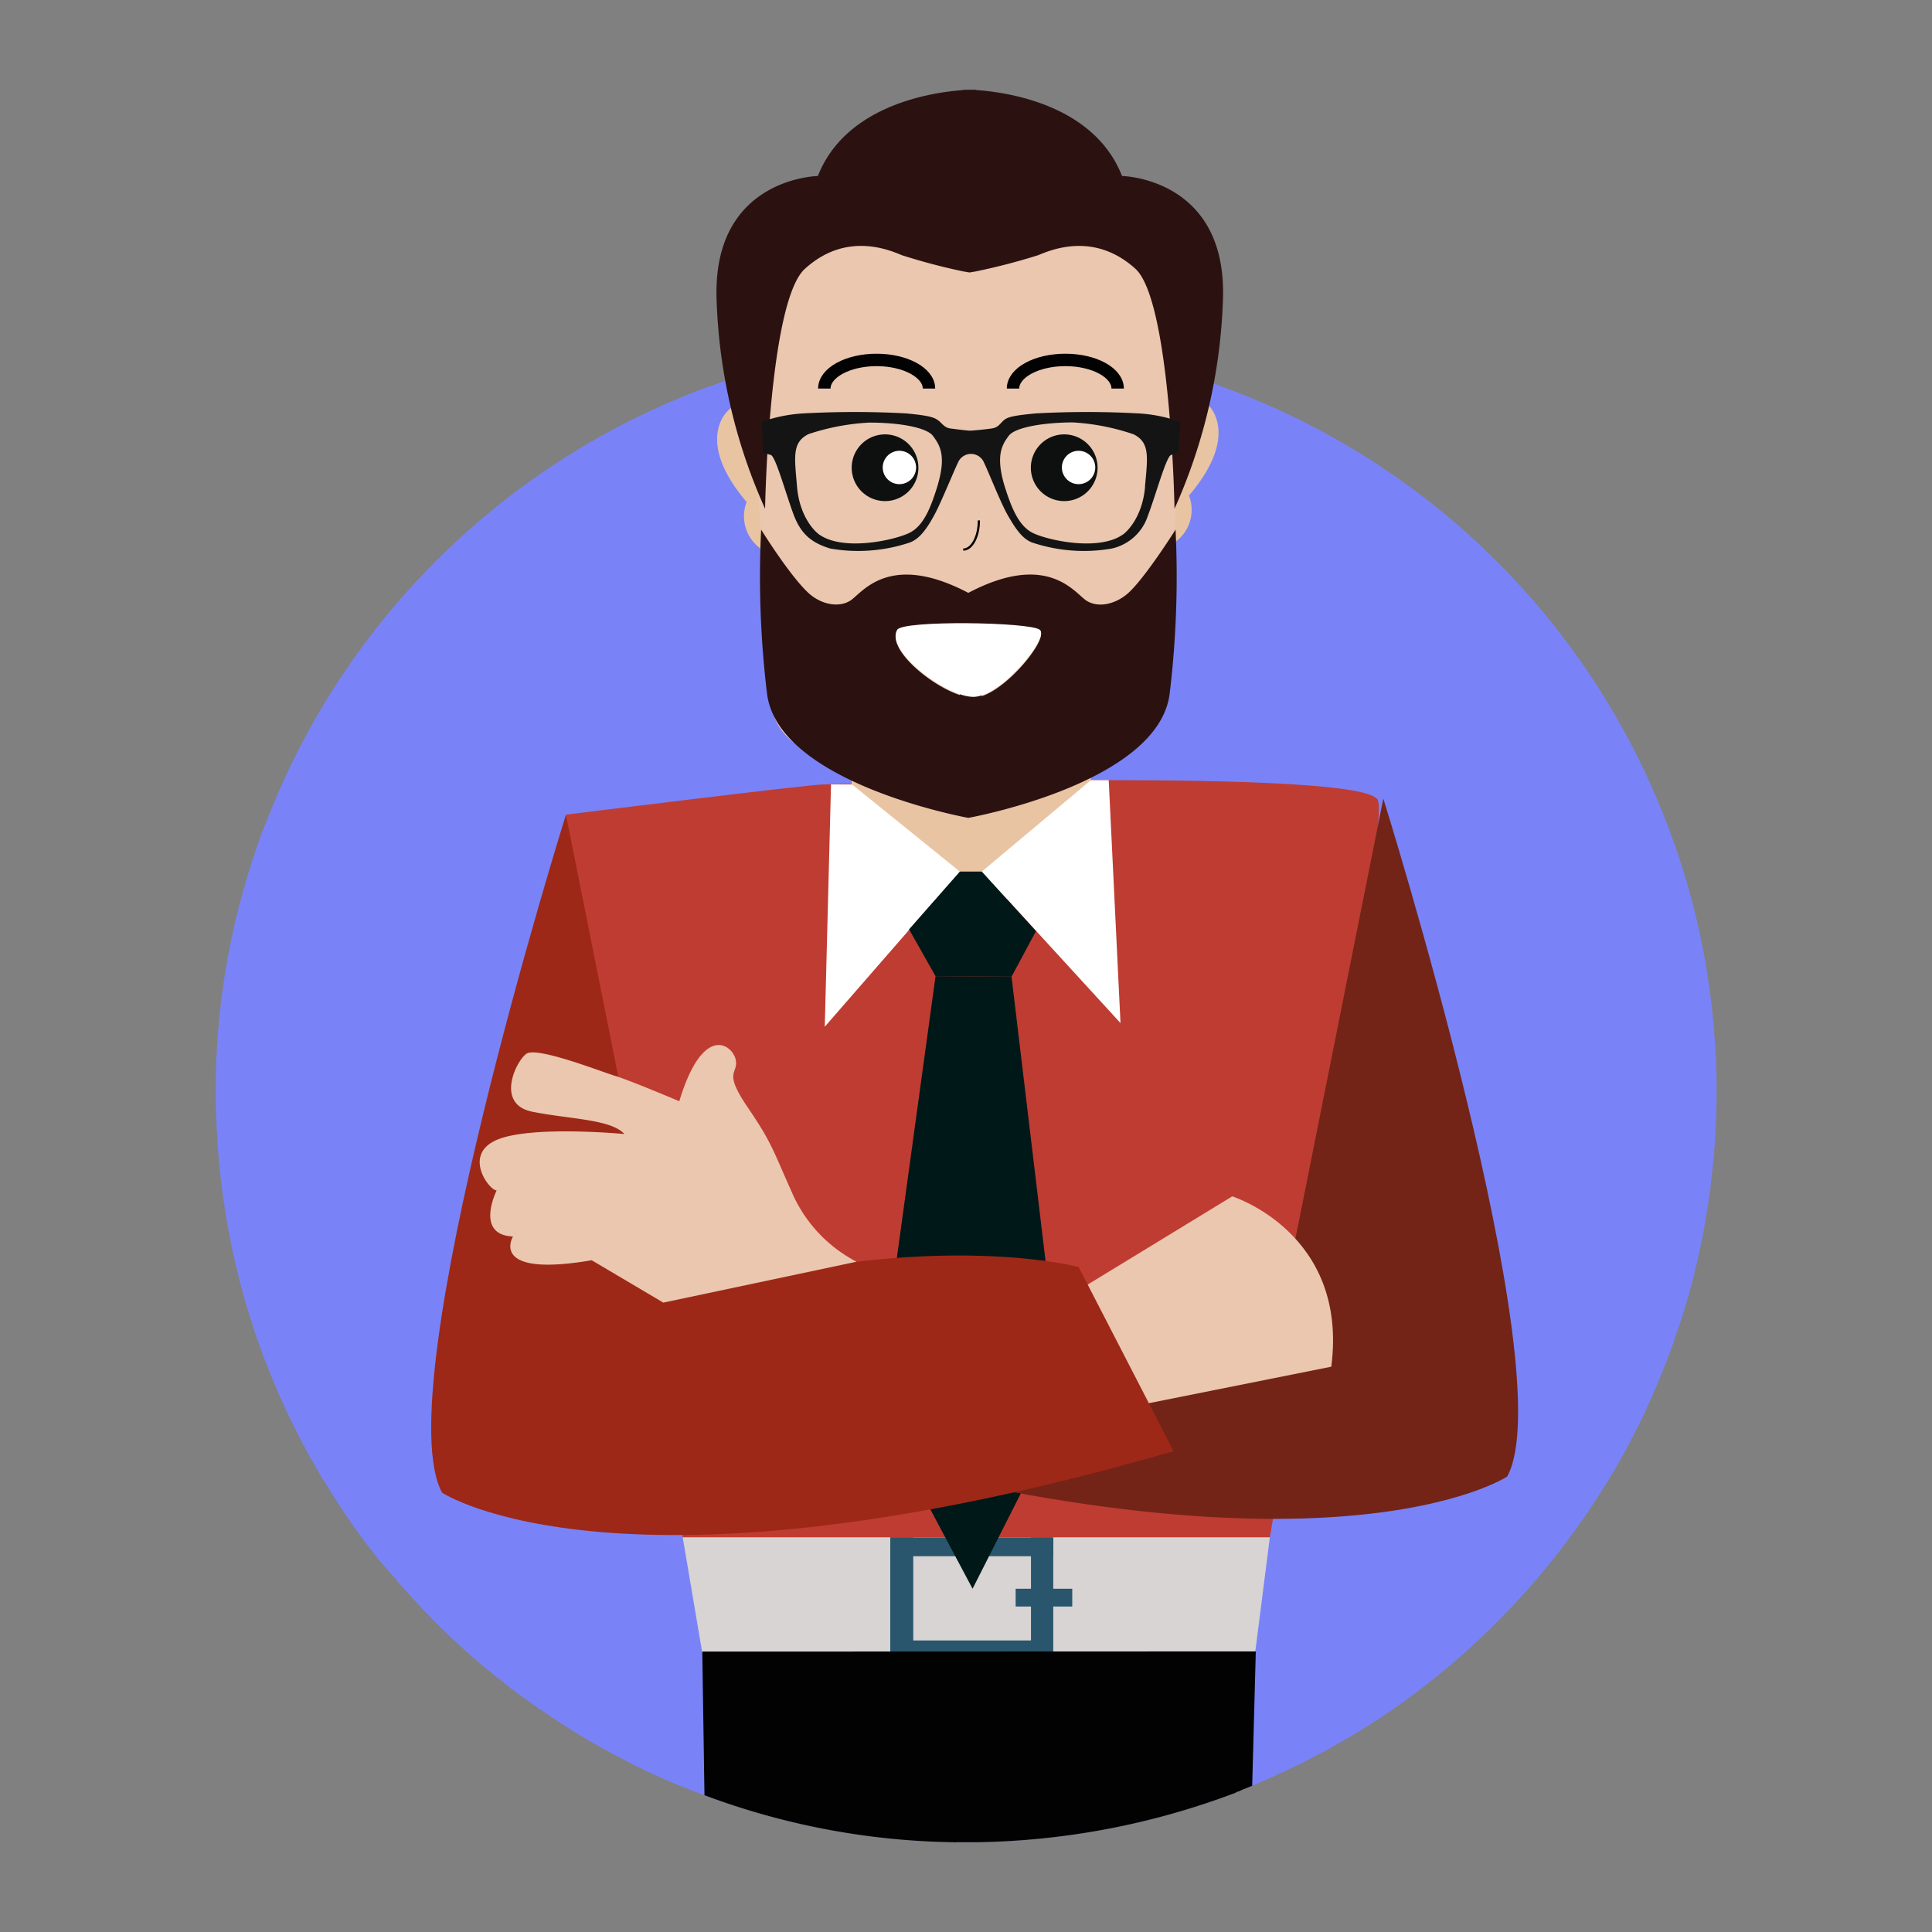 <svg xmlns="http://www.w3.org/2000/svg" id="Layer_1" data-name="Layer 1" viewBox="0 0 300 300"><rect x="0" y="0" width="300" height="300" fill="#808080" stroke="none"/><defs><style>.cls-1{fill:#7983f7;}.cls-2{fill:#bf3c32;}.cls-3{fill:#e8c4a3;}.cls-4{fill:#fff;}.cls-5{fill:#d7d4d3;}.cls-6{fill:#29566d;}.cls-7{fill:#020202;}.cls-8{fill:#011819;}.cls-9{fill:#ebc7af;}.cls-10{fill:#0e1010;}.cls-11,.cls-12,.cls-13{fill:none;}.cls-11{stroke:#020202;stroke-width:1.93px;}.cls-11,.cls-12{stroke-miterlimit:10;}.cls-12{stroke:#000;stroke-width:0.34px;}.cls-14{fill:#0b0c0c;}.cls-15{fill:#2b1211;}.cls-16{fill:#151415;}.cls-17{fill:#732417;}.cls-18{fill:#9d2817;}</style></defs><path class="cls-1" d="M266.55,169.54a118.48,118.48,0,0,1-3.65,29c-.75,2.87-1.56,5.67-2.56,8.45-.22.74-.47,1.49-.78,2.27a116.71,116.71,0,0,1-7.95,17.41c-1.09,1.9-2.21,3.77-3.4,5.61-1.44,2.21-2.93,4.43-4.55,6.55-.32.47-.66.9-1,1.34a9.64,9.64,0,0,1-.87,1.15,117.82,117.82,0,0,1-28.32,26c-1.09.69-2.16,1.35-3.22,2-.78.44-1.52.88-2.3,1.31-1.35.81-2.75,1.56-4.22,2.31-.71.4-1.49.81-2.24,1.15l-3.62,1.69h0c-.37.19-.72.34-1.09.5l-1.81.78a2.05,2.05,0,0,0-.5.22c-.47.18-.9.37-1.34.53h0c-.28.12-.53.25-.84.37l0,0h-.06a1.09,1.09,0,0,0-.37.19,118.27,118.27,0,0,1-40.08,7.67H150c-.47,0-1,0-1.47,0a1.57,1.57,0,0,1-.53,0,114.9,114.9,0,0,1-38.61-7.3c-.53-.15-1-.37-1.53-.56a.43.43,0,0,1-.18-.06,3.42,3.42,0,0,1-.63-.25l-1.46-.59a1.56,1.56,0,0,1-.44-.16l-.09-.06a10.38,10.38,0,0,1-1.16-.47c-2.09-.91-4.08-1.81-6-2.81-.52-.28-1-.53-1.52-.81a102,102,0,0,1-11.79-7.08c-.88-.56-1.75-1.15-2.59-1.78l-.19-.12c-.28-.19-.53-.41-.81-.63-.16-.06-.25-.18-.41-.25-.68-.53-1.37-1-2-1.55a109.81,109.81,0,0,1-14.22-13.07c-.54-.59-1.09-1.19-1.63-1.81-.4-.44-.78-.84-1.12-1.28s-.65-.75-1-1.15L59.52,243a2.41,2.41,0,0,1-.37-.41,105.87,105.87,0,0,1-8.67-12.41s-.1-.06-.1-.09A115.91,115.91,0,0,1,34,180.21c-.12-1.25-.22-2.56-.25-3.84a8.23,8.23,0,0,1-.1-1.21c-.09-1.85-.15-3.75-.15-5.62a115.23,115.23,0,0,1,6.14-37.27c.47-1.5,1-3,1.66-4.52a116.8,116.8,0,0,1,67.89-67.4c.38-.15.72-.25,1.13-.37a2.48,2.48,0,0,1,.65-.25l.5-.19,1.21-.44.19-.06c.47-.12.94-.31,1.47-.44l.81-.28a6.51,6.51,0,0,1,1.09-.31,7.36,7.36,0,0,1,.87-.25c.81-.25,1.66-.5,2.5-.72l.84-.21a103.37,103.37,0,0,1,12.85-2.63A114.27,114.27,0,0,1,150,53a116.09,116.09,0,0,1,30,3.93l.41.09a.73.73,0,0,0,.28.1c.06,0,.06,0,.06,0h0c.47.09.88.25,1.31.34.19.06.38.09.56.16a1.86,1.86,0,0,0,.38.12l1.25.38.37.12.66.19c1,.31,1.93.62,2.9,1l.25.09c.68.28,1.4.53,2.09.81h0A116.33,116.33,0,0,1,258.09,126a114.91,114.91,0,0,1,8.15,35.15C266.46,163.9,266.55,166.7,266.55,169.54Z"></path><path class="cls-2" d="M87.88,126.5s37.67-4.69,39.94-4.69,84.18-2.6,86.14,2.45-16.78,114.47-16.78,114.47H106Z"></path><polygon class="cls-3" points="132.15 116.74 169.14 116.74 169.6 124.42 152.56 143.96 148.91 143.96 132.31 125.07 132.15 116.74"></polygon><polygon class="cls-4" points="132.31 121.81 129.04 121.81 128.07 159.43 149.05 135.34 132.31 121.81"></polygon><polygon class="cls-4" points="169.4 121.14 172.16 121.14 173.99 158.86 152.45 135.34 169.4 121.14"></polygon><polygon class="cls-5" points="106.01 238.72 109.02 256.47 194.78 257.56 197.18 238.72 106.01 238.72"></polygon><rect class="cls-6" x="138.24" y="238.73" width="3.57" height="18.84"></rect><rect class="cls-6" x="138.24" y="254.73" width="24.49" height="2.83"></rect><rect class="cls-6" x="160.09" y="238.73" width="3.46" height="18.84"></rect><rect class="cls-6" x="138.24" y="238.73" width="25.31" height="2.92"></rect><rect class="cls-6" x="157.71" y="246.7" width="8.79" height="2.76"></rect><path class="cls-7" d="M195,256.43l-.56,20.87c-.47.18-.9.37-1.34.53h0c-.28.12-.53.25-.84.37l0,0h-.06a1.09,1.09,0,0,0-.37.19,118.27,118.27,0,0,1-40.08,7.67H150c-.47,0-1,0-1.47,0a1.57,1.57,0,0,1-.53,0,114.9,114.9,0,0,1-38.61-7.3l-.34-22.3v0Z"></path><polygon class="cls-8" points="149.05 135.34 152.45 135.34 160.87 144.58 157.07 151.66 145.27 151.58 141.16 144.31 149.05 135.34"></polygon><polygon class="cls-8" points="145.27 151.58 136.07 218.59 151.02 246.7 165.11 218.86 157.07 151.66 145.27 151.58"></polygon><path class="cls-9" d="M180.3,108.61c0,4.22-4.93,8.52-9,8.52l-43.6-.2c-4.07,0-8-4.1-8-8.32l-4.5-65A7.51,7.51,0,0,1,122.56,36h56.05A7.51,7.51,0,0,1,186,43.63Z"></path><path class="cls-10" d="M142.61,72.62a5.18,5.18,0,1,1-5.18-5.17,5.18,5.18,0,0,1,5.18,5.17Z"></path><path class="cls-4" d="M142.25,72.62A2.59,2.59,0,1,1,139.67,70a2.59,2.59,0,0,1,2.58,2.58Z"></path><path class="cls-10" d="M170.43,72.62a5.18,5.18,0,1,1-5.18-5.17,5.18,5.18,0,0,1,5.18,5.17Z"></path><path class="cls-4" d="M170.07,72.62A2.59,2.59,0,1,1,167.49,70a2.59,2.59,0,0,1,2.58,2.58Z"></path><path class="cls-11" d="M128,60.34c0-2.46,3.64-4.45,8.12-4.45s8.13,2,8.13,4.45"></path><path class="cls-11" d="M157.3,60.34c0-2.46,3.63-4.45,8.13-4.45s8.12,2,8.12,4.45"></path><path class="cls-3" d="M183.71,64c.6-.88,2-2.16,3-1.82s6.14,5.12-2.09,14.77a6.15,6.15,0,0,1-2.42,7.41Z"></path><path class="cls-3" d="M116.85,65c-.61-.88-2-2.16-3-1.82s-6.13,5.12,2.09,14.77a6.16,6.16,0,0,0,2.43,7.41Z"></path><path class="cls-12" d="M152,80.81c0,2.51-1.08,4.53-2.43,4.53"></path><path class="cls-13" d="M131.58,46.49a.2.2,0,0,1-.1,0c.19,0,.23,0,.1,0"></path><path class="cls-14" d="M180.89,42.34a.71.71,0,0,1,.48-.17Z"></path><path class="cls-15" d="M189.9,46.47A86.09,86.09,0,0,1,182.38,79s-.58-32.34-6.1-37.29c-6.32-5.68-12.88-3-15.05-2.09a98.58,98.58,0,0,1-9.68,2.52l-1,.17-1-.17a95.42,95.42,0,0,1-9.53-2.52c-2.18-.92-8.73-3.59-15,2.09C119.37,46.69,118.8,79,118.8,79a85.76,85.76,0,0,1-7.53-32.56C110.63,27.59,127,27.33,127,27.33c4.33-11,17.64-13,22.65-13.35l1-.05h0l.93.05c5,.35,18.32,2.32,22.65,13.35C174.2,27.33,190.55,27.59,189.9,46.47Z"></path><path class="cls-15" d="M151.55,13.91V14l-.93-.05C151.22,13.9,151.55,13.91,151.55,13.91Z"></path><path class="cls-15" d="M150.59,13.93l-1,.05v-.07S150,13.9,150.59,13.93Z"></path><path class="cls-15" d="M182.54,82.24s-4.9,7.78-7.52,10c-1.92,1.61-4.55,2.2-6.36,1s-6-7.66-18.3-1.18c-12.32-6.48-16.48,0-18.29,1.18s-4.48.61-6.35-1c-2.89-2.52-7.53-10-7.53-10a150.8,150.8,0,0,0,.91,25.43c1.69,14,31.26,19.33,31.26,19.33s29.58-5.31,31.27-19.33A152.08,152.08,0,0,0,182.54,82.24Zm-31.39,26.09a4.45,4.45,0,0,1-.79-.07c-4.6-.73-12.86-7.3-11-10.34.45-.77,5.75-1.08,11-1s10.36.41,11.1,1C163,99.13,155.5,108.33,151.15,108.33Z"></path><path class="cls-16" d="M181.65,65a22.73,22.73,0,0,0-4.92-.81,147.07,147.07,0,0,0-15.85,0c-3.68.34-4.43.59-5,1.06s-.81,1.12-1.87,1.28-2.84.31-3.24.34-2.28-.22-3.21-.34-1.31-.85-1.91-1.28-1.31-.72-5-1.06a146.89,146.89,0,0,0-15.84,0,23.27,23.27,0,0,0-5.27.9,12.53,12.53,0,0,0-1.28.41l.22,4.74a5.21,5.21,0,0,0,.68.25c.16.06.35.09.53.16.75.18,2.41,6.3,3.59,9.38s2.93,4.31,5.65,5.15a25.25,25.25,0,0,0,12.35-.94c1.59-.59,2.71-2.28,3.77-4.21s3.06-6.89,3.68-8.14a2.19,2.19,0,0,1,4.09,0c.62,1.25,2.58,6.24,3.68,8.14s2.18,3.62,3.77,4.21a25.25,25.25,0,0,0,12.35.94,7.64,7.64,0,0,0,5.64-5.15c1.19-3.08,2.84-9.2,3.59-9.38a1.46,1.46,0,0,1,.19-.07,6.11,6.11,0,0,0,1-.34l.22-4.74A12.06,12.06,0,0,0,181.65,65Zm-36,10.2c-1.12,3.68-2.24,6.45-4.43,7.54s-10.38,3-14.15.16c-.75-.59-2.94-2.87-3.31-7.36s-.84-6.86,1.81-8.14A35.45,35.45,0,0,1,135,65.62c4.74,0,8.95.78,9.89,2.09S147,70.58,145.63,75.23Zm32.16.34c-.38,4.49-2.56,6.77-3.31,7.36-3.77,2.84-12,.94-14.16-.16s-3.3-3.86-4.43-7.54c-1.34-4.65-.22-6.24.72-7.52s5.15-2.06,9.92-2.09A35.41,35.41,0,0,1,176,67.43C178.63,68.71,178.19,71.08,177.79,75.57Z"></path><rect class="cls-15" x="149.05" y="92.61" width="3.4" height="32.96"></rect><path class="cls-4" d="M139.32,97.79c.9-1.51,20.63-1.21,22.14,0s-6,10.42-10.31,10.42S137.39,101,139.32,97.79Z"></path><path class="cls-17" d="M214.8,124s28,89.39,19.23,105.28c0,0-27.78,18.44-113.58-6.46l4.14-16.9s31.42-5.31,75.08-6.15Z"></path><path class="cls-9" d="M165.6,201.48l25.74-15.71s18.08,5.67,15.38,26.45l-31,6.2Z"></path><path class="cls-18" d="M87.88,126.5s-28,89.4-19.22,105.29c0,0,27.77,18.44,113.57-6.46l-14.74-28.59s-24.32-6.58-64.48,5.53Z"></path><path class="cls-9" d="M133,195.92a22,22,0,0,1-9.76-10.16c-3.23-7.14-3.23-8.07-7.15-13.83s-1.38-5.08-1.85-7.38-5.07-5.76-8.76,6.45c0,0-7.61-3.22-9.91-3.92s-12.22-4.61-13.84-3.45-4.84,7.84.93,9,12.22,1.15,14.29,3.46h0s-14.53-1.38-19.83.92-1.15,7.84,0,7.84c0,0-3.46,6.92,2.54,7.15,0,0-3.92,6.45,12.22,3.69L103,202.27Z"></path></svg>